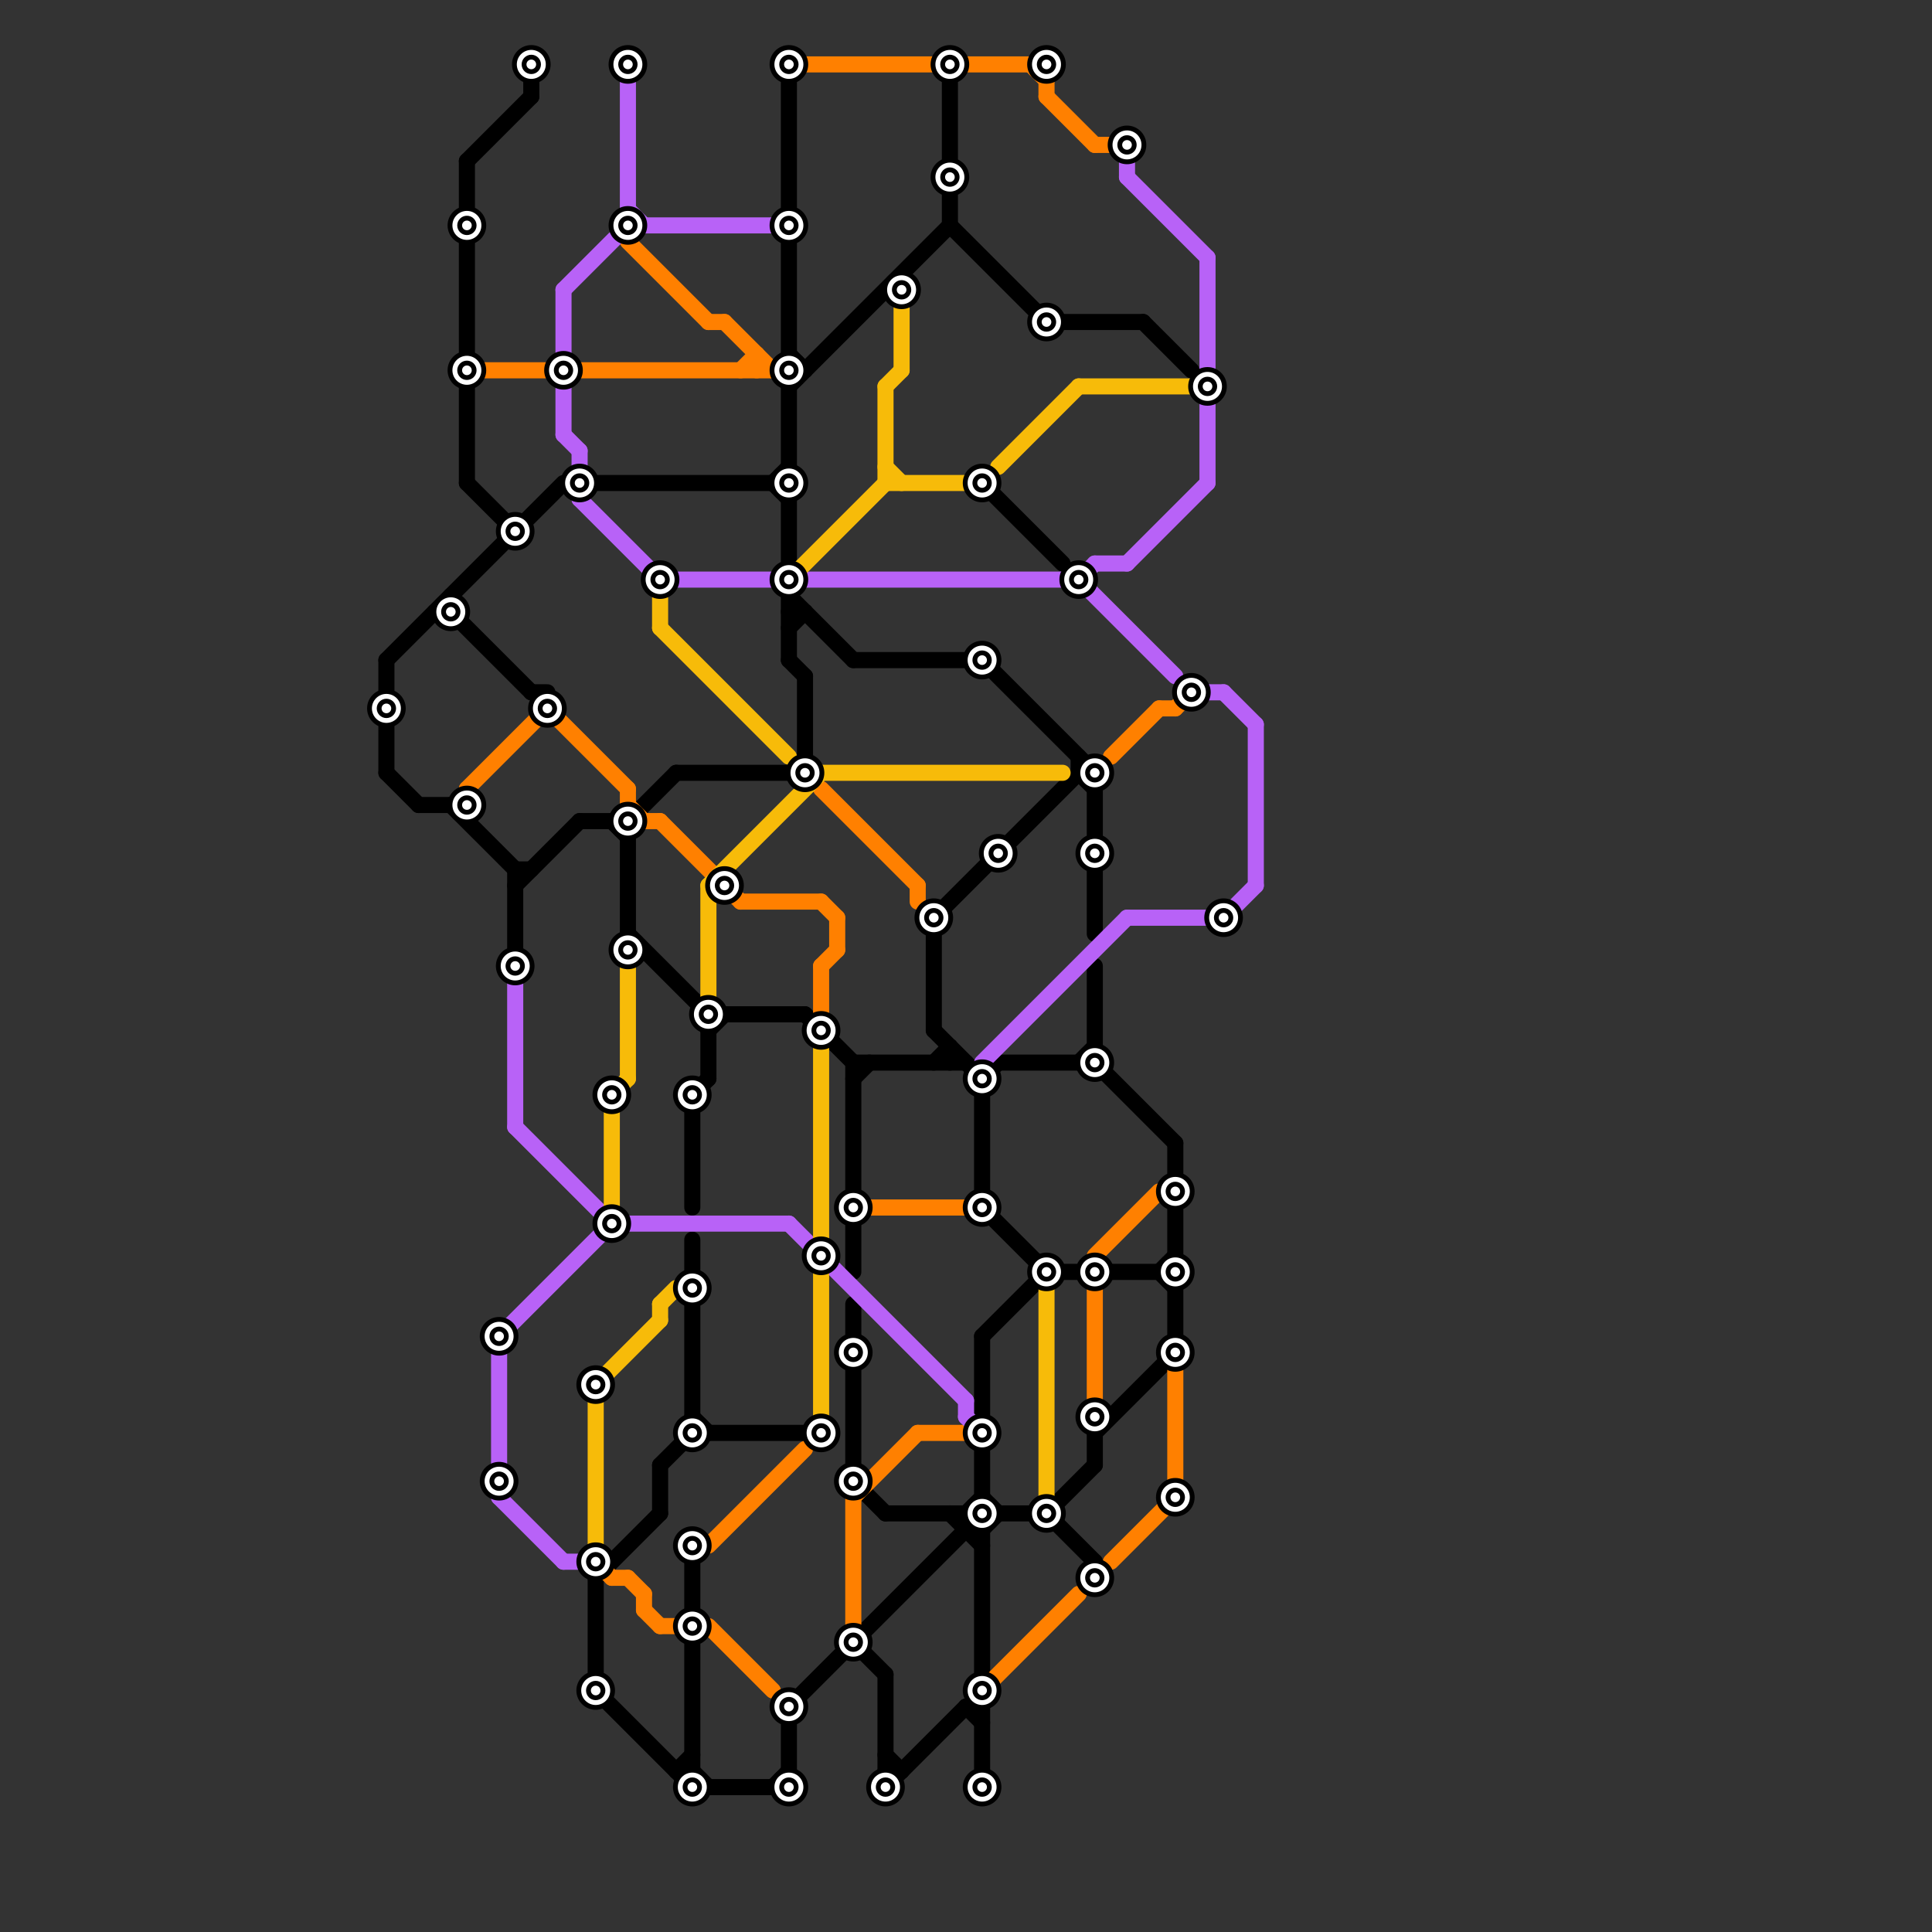 
<svg version="1.1" xmlns="http://www.w3.org/2000/svg" viewBox="0 0 120 120">
<rect x="0" y="0" width="120" height="120" fill="#333333" stroke="none"/>
<style>text { font: 1px Helvetica; font-weight: 600; white-space: pre; dominant-baseline: central; } line { stroke-width: 1; fill: none; stroke-linecap: round; stroke-linejoin: round; } .c0 { stroke: #000000 } .c1 { stroke: #ff8000 } .c2 { stroke: #b862f7 } .c3 { stroke: #f7bb09 }</style><defs><g id="wm-xf"><circle r="1.2" fill="#000"/><circle r="0.9" fill="#fff"/><circle r="0.6" fill="#000"/><circle r="0.3" fill="#fff"/></g><g id="wm"><circle r="0.6" fill="#000"/><circle r="0.3" fill="#fff"/></g></defs><line class="c0" x1="50" y1="63" x2="53" y2="66"/><line class="c0" x1="59" y1="4" x2="59" y2="14"/><line class="c0" x1="59" y1="65" x2="59" y2="66"/><line class="c0" x1="67" y1="66" x2="68" y2="65"/><line class="c0" x1="65" y1="94" x2="68" y2="97"/><line class="c0" x1="55" y1="109" x2="56" y2="110"/><line class="c0" x1="67" y1="48" x2="68" y2="48"/><line class="c0" x1="42" y1="110" x2="43" y2="109"/><line class="c0" x1="60" y1="94" x2="60" y2="95"/><line class="c0" x1="48" y1="30" x2="49" y2="29"/><line class="c0" x1="39" y1="51" x2="39" y2="58"/><line class="c0" x1="49" y1="39" x2="50" y2="38"/><line class="c0" x1="61" y1="83" x2="61" y2="88"/><line class="c0" x1="43" y1="96" x2="43" y2="111"/><line class="c0" x1="58" y1="57" x2="58" y2="64"/><line class="c0" x1="48" y1="30" x2="49" y2="31"/><line class="c0" x1="29" y1="10" x2="29" y2="30"/><line class="c0" x1="38" y1="51" x2="39" y2="52"/><line class="c0" x1="72" y1="79" x2="73" y2="78"/><line class="c0" x1="36" y1="51" x2="39" y2="51"/><line class="c0" x1="49" y1="37" x2="49" y2="41"/><line class="c0" x1="32" y1="54" x2="33" y2="54"/><line class="c0" x1="49" y1="106" x2="49" y2="111"/><line class="c0" x1="49" y1="37" x2="53" y2="41"/><line class="c0" x1="49" y1="38" x2="50" y2="38"/><line class="c0" x1="27" y1="38" x2="28" y2="38"/><line class="c0" x1="37" y1="98" x2="41" y2="94"/><line class="c0" x1="49" y1="106" x2="61" y2="94"/><line class="c0" x1="42" y1="48" x2="50" y2="48"/><line class="c0" x1="72" y1="79" x2="73" y2="80"/><line class="c0" x1="43" y1="111" x2="49" y2="111"/><line class="c0" x1="32" y1="55" x2="36" y2="51"/><line class="c0" x1="39" y1="58" x2="44" y2="63"/><line class="c0" x1="26" y1="50" x2="28" y2="50"/><line class="c0" x1="53" y1="102" x2="55" y2="104"/><line class="c0" x1="44" y1="63" x2="50" y2="63"/><line class="c0" x1="24" y1="41" x2="24" y2="48"/><line class="c0" x1="44" y1="64" x2="45" y2="63"/><line class="c0" x1="59" y1="14" x2="65" y2="20"/><line class="c0" x1="71" y1="20" x2="74" y2="23"/><line class="c0" x1="24" y1="48" x2="26" y2="50"/><line class="c0" x1="37" y1="105" x2="43" y2="111"/><line class="c0" x1="43" y1="88" x2="44" y2="89"/><line class="c0" x1="60" y1="106" x2="61" y2="107"/><line class="c0" x1="68" y1="48" x2="68" y2="58"/><line class="c0" x1="61" y1="93" x2="62" y2="94"/><line class="c0" x1="55" y1="110" x2="56" y2="110"/><line class="c0" x1="50" y1="42" x2="50" y2="48"/><line class="c0" x1="55" y1="104" x2="55" y2="111"/><line class="c0" x1="42" y1="110" x2="43" y2="110"/><line class="c0" x1="53" y1="41" x2="61" y2="41"/><line class="c0" x1="58" y1="64" x2="61" y2="67"/><line class="c0" x1="43" y1="77" x2="43" y2="89"/><line class="c0" x1="49" y1="5" x2="49" y2="35"/><line class="c0" x1="65" y1="94" x2="68" y2="91"/><line class="c0" x1="67" y1="47" x2="67" y2="48"/><line class="c0" x1="28" y1="37" x2="28" y2="38"/><line class="c0" x1="29" y1="30" x2="32" y2="33"/><line class="c0" x1="37" y1="98" x2="37" y2="105"/><line class="c0" x1="53" y1="92" x2="55" y2="94"/><line class="c0" x1="61" y1="95" x2="62" y2="94"/><line class="c0" x1="59" y1="94" x2="61" y2="96"/><line class="c0" x1="68" y1="97" x2="68" y2="98"/><line class="c0" x1="61" y1="67" x2="62" y2="66"/><line class="c0" x1="60" y1="95" x2="61" y2="95"/><line class="c0" x1="33" y1="4" x2="33" y2="6"/><line class="c0" x1="24" y1="41" x2="35" y2="30"/><line class="c0" x1="53" y1="66" x2="60" y2="66"/><line class="c0" x1="39" y1="51" x2="42" y2="48"/><line class="c0" x1="61" y1="106" x2="61" y2="111"/><line class="c0" x1="60" y1="94" x2="61" y2="93"/><line class="c0" x1="58" y1="66" x2="59" y2="65"/><line class="c0" x1="43" y1="89" x2="51" y2="89"/><line class="c0" x1="32" y1="54" x2="32" y2="59"/><line class="c0" x1="41" y1="91" x2="41" y2="94"/><line class="c0" x1="37" y1="30" x2="49" y2="30"/><line class="c0" x1="58" y1="57" x2="67" y2="48"/><line class="c0" x1="43" y1="110" x2="44" y2="111"/><line class="c0" x1="28" y1="38" x2="33" y2="43"/><line class="c0" x1="60" y1="94" x2="61" y2="95"/><line class="c0" x1="53" y1="81" x2="53" y2="92"/><line class="c0" x1="60" y1="106" x2="61" y2="106"/><line class="c0" x1="29" y1="10" x2="33" y2="6"/><line class="c0" x1="44" y1="63" x2="44" y2="67"/><line class="c0" x1="48" y1="111" x2="49" y2="110"/><line class="c0" x1="55" y1="94" x2="65" y2="94"/><line class="c0" x1="49" y1="22" x2="50" y2="23"/><line class="c0" x1="61" y1="30" x2="66" y2="35"/><line class="c0" x1="61" y1="41" x2="68" y2="48"/><line class="c0" x1="67" y1="48" x2="68" y2="49"/><line class="c0" x1="49" y1="23" x2="50" y2="23"/><line class="c0" x1="41" y1="91" x2="43" y2="89"/><line class="c0" x1="65" y1="79" x2="73" y2="79"/><line class="c0" x1="68" y1="89" x2="73" y2="84"/><line class="c0" x1="49" y1="41" x2="50" y2="42"/><line class="c0" x1="33" y1="43" x2="34" y2="43"/><line class="c0" x1="73" y1="71" x2="73" y2="84"/><line class="c0" x1="53" y1="66" x2="53" y2="79"/><line class="c0" x1="43" y1="68" x2="43" y2="75"/><line class="c0" x1="49" y1="24" x2="59" y2="14"/><line class="c0" x1="61" y1="75" x2="65" y2="79"/><line class="c0" x1="68" y1="89" x2="68" y2="91"/><line class="c0" x1="43" y1="68" x2="44" y2="67"/><line class="c0" x1="68" y1="60" x2="68" y2="66"/><line class="c0" x1="68" y1="66" x2="73" y2="71"/><line class="c0" x1="62" y1="66" x2="68" y2="66"/><line class="c0" x1="53" y1="67" x2="54" y2="66"/><line class="c0" x1="61" y1="83" x2="65" y2="79"/><line class="c0" x1="55" y1="111" x2="60" y2="106"/><line class="c0" x1="65" y1="20" x2="71" y2="20"/><line class="c0" x1="49" y1="48" x2="50" y2="47"/><line class="c0" x1="28" y1="50" x2="32" y2="54"/><line class="c0" x1="61" y1="67" x2="61" y2="75"/><line class="c0" x1="61" y1="90" x2="61" y2="104"/><line class="c1" x1="60" y1="4" x2="65" y2="4"/><line class="c1" x1="39" y1="49" x2="39" y2="50"/><line class="c1" x1="36" y1="23" x2="48" y2="23"/><line class="c1" x1="73" y1="85" x2="73" y2="93"/><line class="c1" x1="65" y1="6" x2="68" y2="9"/><line class="c1" x1="68" y1="80" x2="68" y2="88"/><line class="c1" x1="69" y1="47" x2="72" y2="44"/><line class="c1" x1="44" y1="20" x2="45" y2="20"/><line class="c1" x1="45" y1="20" x2="48" y2="23"/><line class="c1" x1="51" y1="49" x2="57" y2="55"/><line class="c1" x1="68" y1="78" x2="72" y2="74"/><line class="c1" x1="40" y1="100" x2="41" y2="101"/><line class="c1" x1="29" y1="49" x2="34" y2="44"/><line class="c1" x1="49" y1="4" x2="58" y2="4"/><line class="c1" x1="64" y1="4" x2="65" y2="5"/><line class="c1" x1="61" y1="105" x2="67" y2="99"/><line class="c1" x1="44" y1="101" x2="48" y2="105"/><line class="c1" x1="46" y1="56" x2="51" y2="56"/><line class="c1" x1="52" y1="57" x2="52" y2="59"/><line class="c1" x1="57" y1="55" x2="57" y2="56"/><line class="c1" x1="39" y1="50" x2="40" y2="51"/><line class="c1" x1="38" y1="98" x2="39" y2="98"/><line class="c1" x1="39" y1="15" x2="44" y2="20"/><line class="c1" x1="40" y1="99" x2="40" y2="100"/><line class="c1" x1="73" y1="44" x2="74" y2="43"/><line class="c1" x1="54" y1="75" x2="60" y2="75"/><line class="c1" x1="51" y1="56" x2="52" y2="57"/><line class="c1" x1="41" y1="101" x2="42" y2="101"/><line class="c1" x1="41" y1="51" x2="46" y2="56"/><line class="c1" x1="29" y1="49" x2="29" y2="50"/><line class="c1" x1="53" y1="93" x2="53" y2="101"/><line class="c1" x1="53" y1="93" x2="57" y2="89"/><line class="c1" x1="69" y1="97" x2="73" y2="93"/><line class="c1" x1="51" y1="60" x2="52" y2="59"/><line class="c1" x1="72" y1="44" x2="73" y2="44"/><line class="c1" x1="30" y1="23" x2="34" y2="23"/><line class="c1" x1="40" y1="51" x2="41" y2="51"/><line class="c1" x1="34" y1="44" x2="39" y2="49"/><line class="c1" x1="65" y1="4" x2="65" y2="6"/><line class="c1" x1="39" y1="98" x2="40" y2="99"/><line class="c1" x1="51" y1="60" x2="51" y2="63"/><line class="c1" x1="47" y1="22" x2="47" y2="23"/><line class="c1" x1="68" y1="9" x2="70" y2="9"/><line class="c1" x1="44" y1="96" x2="50" y2="90"/><line class="c1" x1="57" y1="89" x2="60" y2="89"/><line class="c1" x1="46" y1="23" x2="47" y2="22"/><line class="c1" x1="37" y1="97" x2="38" y2="98"/><line class="c2" x1="76" y1="43" x2="78" y2="45"/><line class="c2" x1="41" y1="36" x2="48" y2="36"/><line class="c2" x1="60" y1="87" x2="60" y2="88"/><line class="c2" x1="75" y1="43" x2="76" y2="43"/><line class="c2" x1="35" y1="27" x2="36" y2="28"/><line class="c2" x1="31" y1="83" x2="38" y2="76"/><line class="c2" x1="68" y1="35" x2="70" y2="35"/><line class="c2" x1="70" y1="35" x2="75" y2="30"/><line class="c2" x1="49" y1="76" x2="60" y2="87"/><line class="c2" x1="32" y1="60" x2="32" y2="70"/><line class="c2" x1="61" y1="66" x2="70" y2="57"/><line class="c2" x1="70" y1="57" x2="76" y2="57"/><line class="c2" x1="32" y1="70" x2="38" y2="76"/><line class="c2" x1="76" y1="57" x2="78" y2="55"/><line class="c2" x1="36" y1="31" x2="41" y2="36"/><line class="c2" x1="75" y1="16" x2="75" y2="30"/><line class="c2" x1="35" y1="18" x2="39" y2="14"/><line class="c2" x1="67" y1="36" x2="68" y2="35"/><line class="c2" x1="70" y1="10" x2="70" y2="11"/><line class="c2" x1="31" y1="93" x2="35" y2="97"/><line class="c2" x1="35" y1="97" x2="36" y2="97"/><line class="c2" x1="38" y1="76" x2="49" y2="76"/><line class="c2" x1="50" y1="36" x2="67" y2="36"/><line class="c2" x1="39" y1="13" x2="40" y2="14"/><line class="c2" x1="39" y1="14" x2="48" y2="14"/><line class="c2" x1="31" y1="83" x2="31" y2="93"/><line class="c2" x1="36" y1="28" x2="36" y2="31"/><line class="c2" x1="39" y1="4" x2="39" y2="14"/><line class="c2" x1="67" y1="36" x2="73" y2="42"/><line class="c2" x1="78" y1="45" x2="78" y2="55"/><line class="c2" x1="35" y1="18" x2="35" y2="27"/><line class="c2" x1="60" y1="88" x2="61" y2="89"/><line class="c2" x1="70" y1="11" x2="75" y2="16"/><line class="c3" x1="55" y1="29" x2="56" y2="30"/><line class="c3" x1="65" y1="80" x2="65" y2="93"/><line class="c3" x1="55" y1="30" x2="60" y2="30"/><line class="c3" x1="37" y1="86" x2="37" y2="96"/><line class="c3" x1="49" y1="36" x2="55" y2="30"/><line class="c3" x1="41" y1="39" x2="49" y2="47"/><line class="c3" x1="41" y1="37" x2="41" y2="39"/><line class="c3" x1="44" y1="55" x2="51" y2="48"/><line class="c3" x1="67" y1="24" x2="74" y2="24"/><line class="c3" x1="56" y1="18" x2="56" y2="23"/><line class="c3" x1="38" y1="68" x2="38" y2="75"/><line class="c3" x1="41" y1="81" x2="41" y2="82"/><line class="c3" x1="51" y1="65" x2="51" y2="77"/><line class="c3" x1="55" y1="24" x2="56" y2="23"/><line class="c3" x1="39" y1="59" x2="39" y2="67"/><line class="c3" x1="51" y1="79" x2="51" y2="88"/><line class="c3" x1="38" y1="68" x2="39" y2="67"/><line class="c3" x1="37" y1="86" x2="41" y2="82"/><line class="c3" x1="41" y1="81" x2="42" y2="80"/><line class="c3" x1="62" y1="29" x2="67" y2="24"/><line class="c3" x1="51" y1="48" x2="66" y2="48"/><line class="c3" x1="55" y1="24" x2="55" y2="30"/><line class="c3" x1="44" y1="55" x2="44" y2="62"/>

<use x="24" y="44" href="#wm-xf"/><use x="28" y="38" href="#wm-xf"/><use x="29" y="14" href="#wm-xf"/><use x="29" y="23" href="#wm-xf"/><use x="29" y="50" href="#wm-xf"/><use x="31" y="83" href="#wm-xf"/><use x="31" y="92" href="#wm-xf"/><use x="32" y="33" href="#wm-xf"/><use x="32" y="60" href="#wm-xf"/><use x="33" y="4" href="#wm-xf"/><use x="34" y="44" href="#wm-xf"/><use x="35" y="23" href="#wm-xf"/><use x="36" y="30" href="#wm-xf"/><use x="37" y="105" href="#wm-xf"/><use x="37" y="86" href="#wm-xf"/><use x="37" y="97" href="#wm-xf"/><use x="38" y="68" href="#wm-xf"/><use x="38" y="76" href="#wm-xf"/><use x="39" y="14" href="#wm-xf"/><use x="39" y="4" href="#wm-xf"/><use x="39" y="51" href="#wm-xf"/><use x="39" y="59" href="#wm-xf"/><use x="41" y="36" href="#wm-xf"/><use x="43" y="101" href="#wm-xf"/><use x="43" y="111" href="#wm-xf"/><use x="43" y="68" href="#wm-xf"/><use x="43" y="80" href="#wm-xf"/><use x="43" y="89" href="#wm-xf"/><use x="43" y="96" href="#wm-xf"/><use x="44" y="63" href="#wm-xf"/><use x="45" y="55" href="#wm-xf"/><use x="49" y="106" href="#wm-xf"/><use x="49" y="111" href="#wm-xf"/><use x="49" y="14" href="#wm-xf"/><use x="49" y="23" href="#wm-xf"/><use x="49" y="30" href="#wm-xf"/><use x="49" y="36" href="#wm-xf"/><use x="49" y="4" href="#wm-xf"/><use x="50" y="48" href="#wm-xf"/><use x="51" y="64" href="#wm-xf"/><use x="51" y="78" href="#wm-xf"/><use x="51" y="89" href="#wm-xf"/><use x="53" y="102" href="#wm-xf"/><use x="53" y="75" href="#wm-xf"/><use x="53" y="84" href="#wm-xf"/><use x="53" y="92" href="#wm-xf"/><use x="55" y="111" href="#wm-xf"/><use x="56" y="18" href="#wm-xf"/><use x="58" y="57" href="#wm-xf"/><use x="59" y="11" href="#wm-xf"/><use x="59" y="4" href="#wm-xf"/><use x="61" y="105" href="#wm-xf"/><use x="61" y="111" href="#wm-xf"/><use x="61" y="30" href="#wm-xf"/><use x="61" y="41" href="#wm-xf"/><use x="61" y="67" href="#wm-xf"/><use x="61" y="75" href="#wm-xf"/><use x="61" y="89" href="#wm-xf"/><use x="61" y="94" href="#wm-xf"/><use x="62" y="53" href="#wm-xf"/><use x="65" y="20" href="#wm-xf"/><use x="65" y="4" href="#wm-xf"/><use x="65" y="79" href="#wm-xf"/><use x="65" y="94" href="#wm-xf"/><use x="67" y="36" href="#wm-xf"/><use x="68" y="48" href="#wm-xf"/><use x="68" y="53" href="#wm-xf"/><use x="68" y="66" href="#wm-xf"/><use x="68" y="79" href="#wm-xf"/><use x="68" y="88" href="#wm-xf"/><use x="68" y="98" href="#wm-xf"/><use x="70" y="9" href="#wm-xf"/><use x="73" y="74" href="#wm-xf"/><use x="73" y="79" href="#wm-xf"/><use x="73" y="84" href="#wm-xf"/><use x="73" y="93" href="#wm-xf"/><use x="74" y="43" href="#wm-xf"/><use x="75" y="24" href="#wm-xf"/><use x="76" y="57" href="#wm-xf"/>
</svg>


